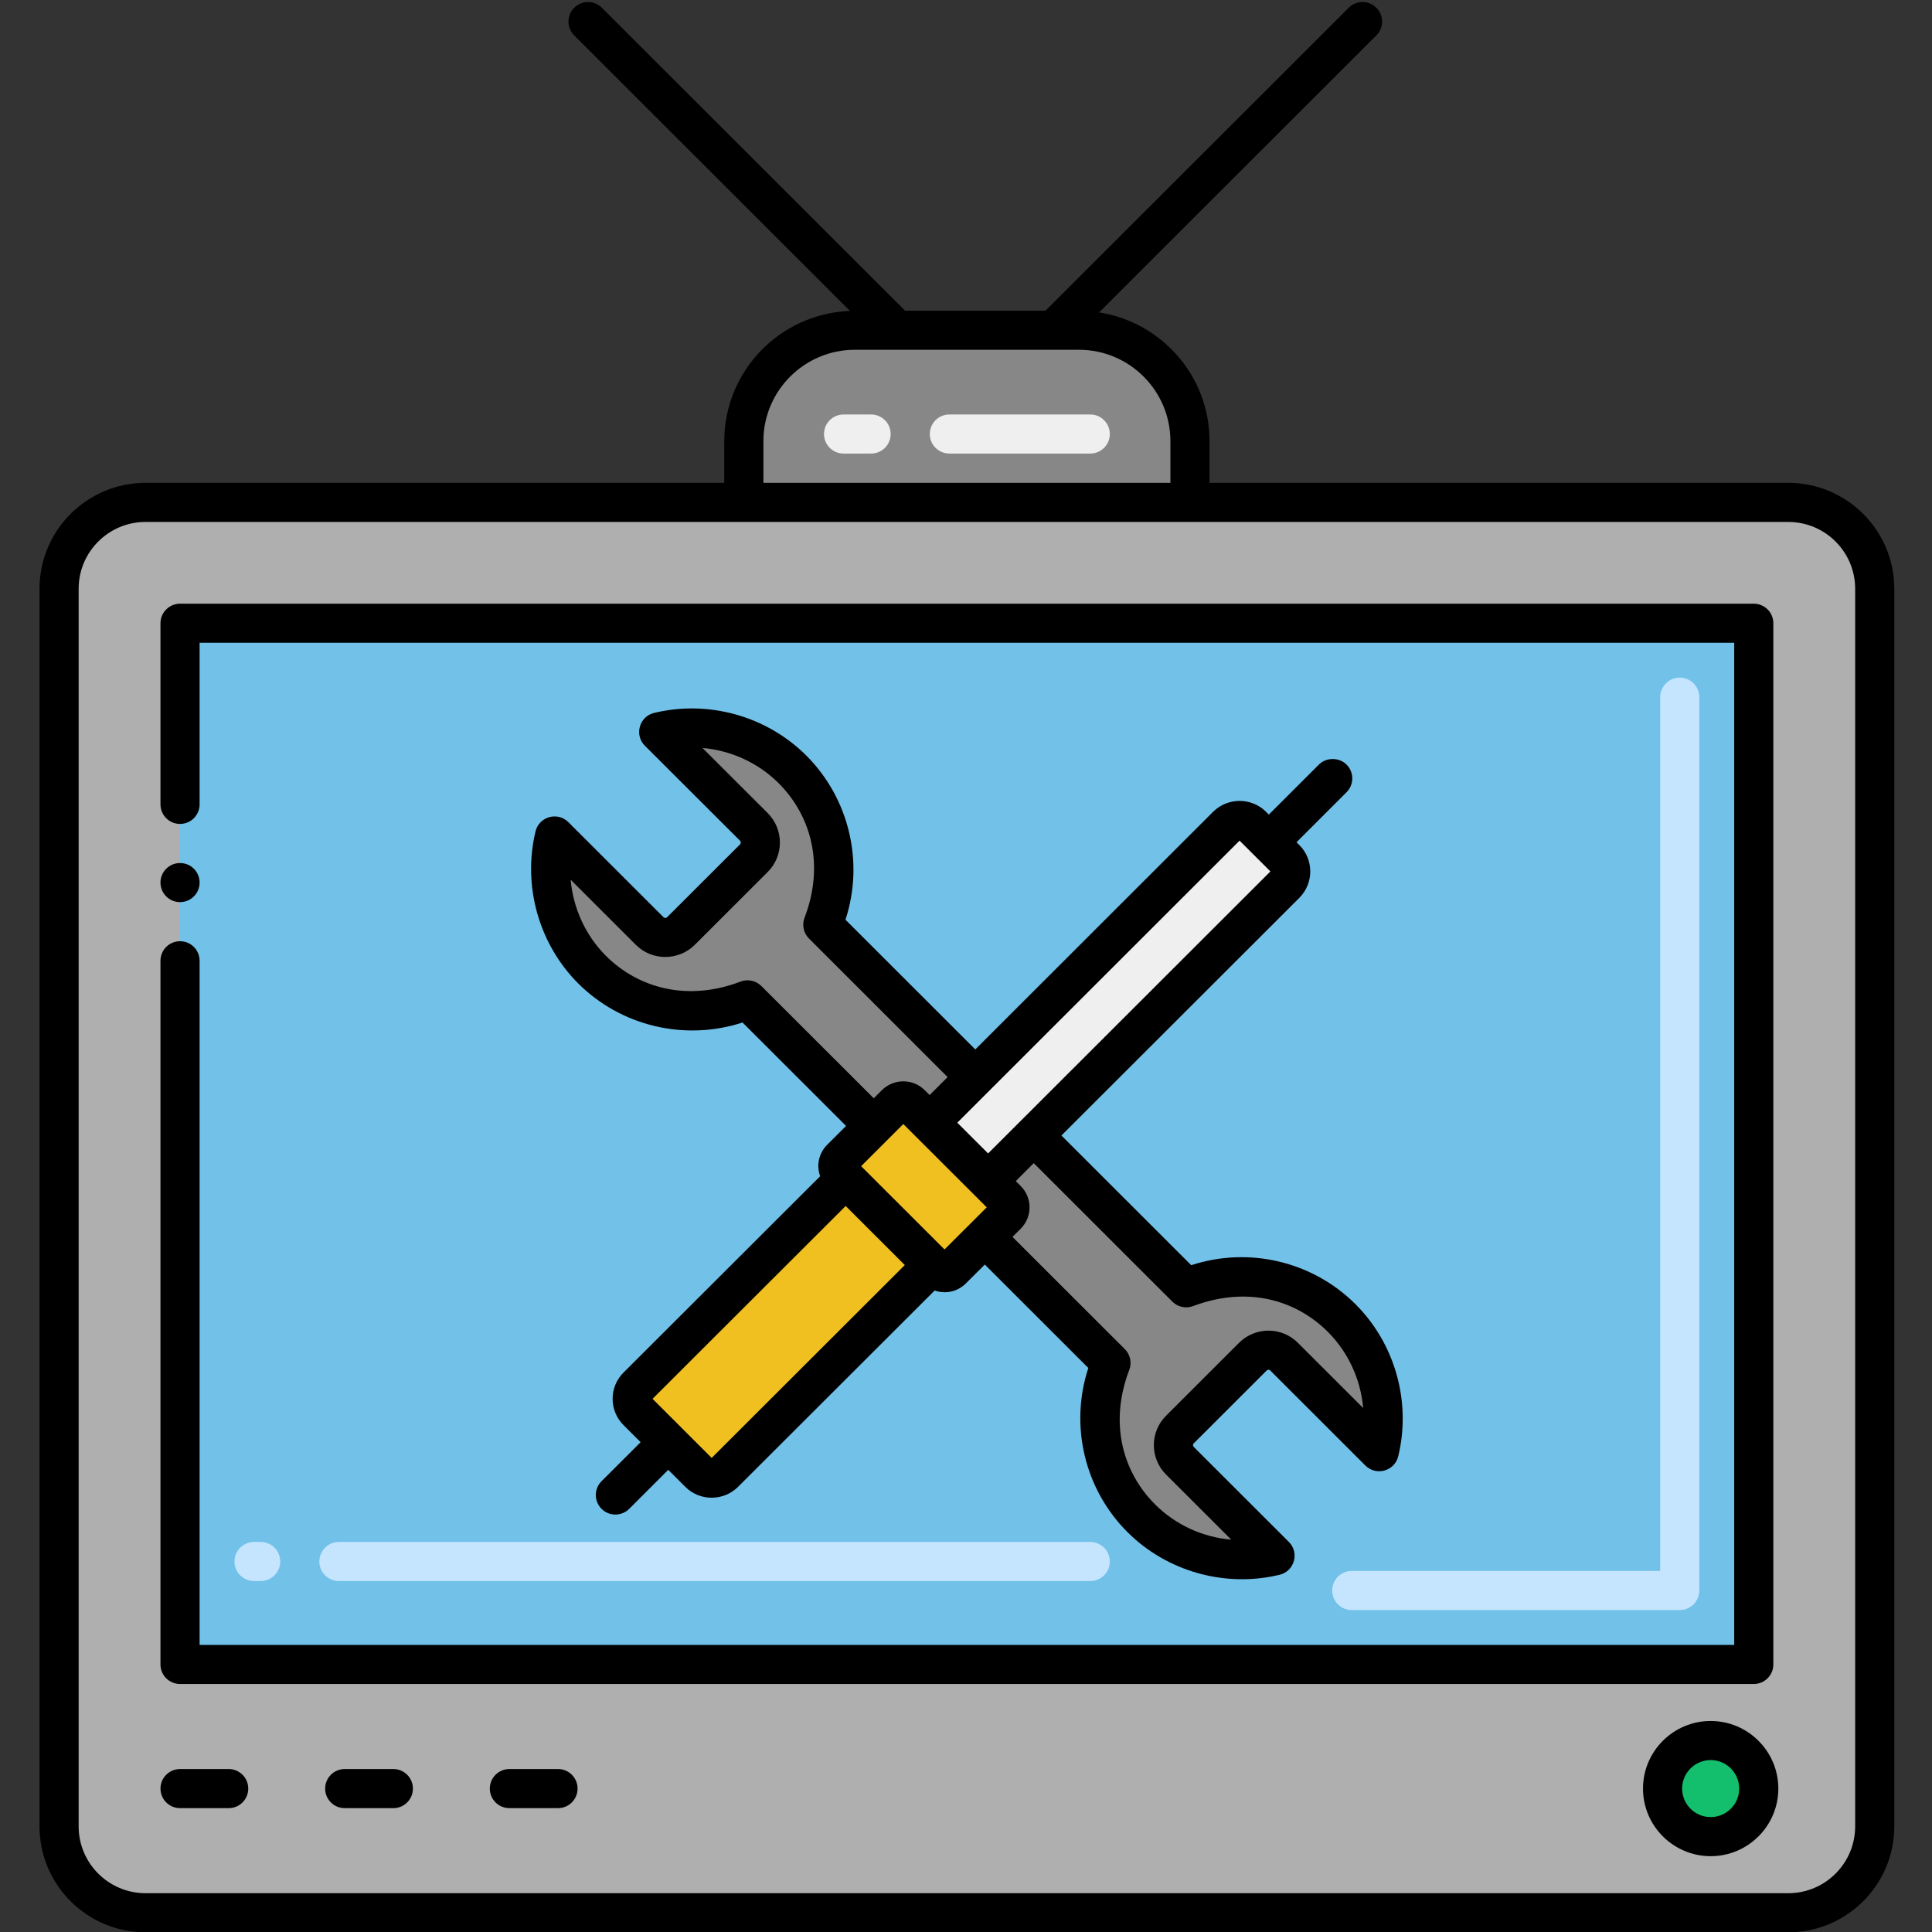 <svg xmlns="http://www.w3.org/2000/svg" xmlns:xlink="http://www.w3.org/1999/xlink" width="512" zoomAndPan="magnify" viewBox="0 0 384 384" height="512" preserveAspectRatio="xMidYMid meet" version="1.0"><rect x="0" y="0" width="384" height="384" fill="#333333" stroke="none"/><defs><clipPath id="d5d9892fbe"><path d="M 7.68 0 L 376.68 0 L 376.68 384 L 7.68 384 Z M 7.68 0 " clip-rule="nonzero"/></clipPath></defs><path fill="#afafaf" d="M 372.621 117.004 L 372.621 363.012 C 372.621 372.492 364.93 380.176 355.438 380.176 L 28.918 380.176 C 19.434 380.176 11.738 372.492 11.738 363.012 L 11.738 117.004 C 11.738 107.543 19.43 99.855 28.918 99.855 L 355.438 99.855 C 364.93 99.855 372.621 107.543 372.621 117.004 Z M 372.621 117.004 " fill-opacity="1" fill-rule="nonzero"/><path fill="#72c1e8" d="M 348.574 123.875 L 348.574 330.82 L 35.785 330.82 L 35.785 123.875 Z M 348.574 123.875 " fill-opacity="1" fill-rule="nonzero"/><path fill="#c5e5ff" d="M 333.863 320.008 L 268.668 320.008 C 266.523 320.008 264.781 318.27 264.781 316.125 C 264.781 313.977 266.523 312.238 268.668 312.238 L 329.977 312.238 L 329.977 138.57 C 329.977 136.422 331.715 134.684 333.863 134.684 C 336.012 134.684 337.754 136.422 337.754 138.57 L 337.754 316.125 C 337.754 318.27 336.012 320.008 333.863 320.008 Z M 333.863 320.008 " fill-opacity="1" fill-rule="nonzero"/><path fill="#c5e5ff" d="M 216.695 314.246 L 67.363 314.246 C 65.215 314.246 63.473 312.508 63.473 310.363 C 63.473 308.215 65.215 306.477 67.363 306.477 L 216.695 306.477 C 218.844 306.477 220.586 308.215 220.586 310.363 C 220.586 312.508 218.844 314.246 216.695 314.246 Z M 51.805 314.246 L 50.496 314.246 C 48.348 314.246 46.605 312.508 46.605 310.363 C 46.605 308.215 48.348 306.477 50.496 306.477 L 51.805 306.477 C 53.953 306.477 55.695 308.215 55.695 310.363 C 55.695 312.508 53.953 314.246 51.805 314.246 Z M 51.805 314.246 " fill-opacity="1" fill-rule="nonzero"/><path fill="#13bf6d" d="M 349.57 355.496 C 349.57 356.125 349.508 356.746 349.387 357.359 C 349.262 357.973 349.082 358.57 348.844 359.152 C 348.602 359.73 348.309 360.281 347.957 360.801 C 347.609 361.324 347.215 361.805 346.77 362.25 C 346.324 362.691 345.844 363.09 345.32 363.438 C 344.801 363.785 344.246 364.078 343.668 364.32 C 343.09 364.559 342.488 364.742 341.875 364.863 C 341.258 364.984 340.637 365.047 340.008 365.047 C 339.383 365.047 338.762 364.984 338.145 364.863 C 337.527 364.742 336.93 364.559 336.352 364.32 C 335.77 364.078 335.219 363.785 334.699 363.438 C 334.176 363.09 333.691 362.691 333.25 362.25 C 332.805 361.805 332.41 361.324 332.059 360.801 C 331.711 360.281 331.418 359.73 331.176 359.152 C 330.938 358.57 330.754 357.973 330.633 357.359 C 330.512 356.746 330.449 356.125 330.449 355.496 C 330.449 354.867 330.512 354.246 330.633 353.633 C 330.754 353.02 330.938 352.422 331.176 351.84 C 331.418 351.262 331.711 350.711 332.059 350.191 C 332.41 349.668 332.805 349.188 333.25 348.742 C 333.691 348.301 334.176 347.902 334.699 347.555 C 335.219 347.207 335.77 346.91 336.352 346.672 C 336.93 346.434 337.527 346.25 338.145 346.129 C 338.762 346.008 339.383 345.945 340.008 345.945 C 340.637 345.945 341.258 346.008 341.875 346.129 C 342.488 346.25 343.09 346.434 343.668 346.672 C 344.246 346.91 344.801 347.207 345.32 347.555 C 345.844 347.902 346.324 348.301 346.77 348.742 C 347.215 349.188 347.609 349.668 347.957 350.191 C 348.309 350.711 348.602 351.262 348.844 351.84 C 349.082 352.422 349.262 353.02 349.387 353.633 C 349.508 354.246 349.57 354.867 349.57 355.496 Z M 349.57 355.496 " fill-opacity="1" fill-rule="nonzero"/><path fill="#878787" d="M 214.453 65.637 L 169.91 65.637 C 157.723 65.637 147.844 75.504 147.844 87.68 L 147.844 99.855 L 236.516 99.855 L 236.516 87.68 C 236.516 75.504 226.637 65.637 214.453 65.637 Z M 214.453 65.637 " fill-opacity="1" fill-rule="nonzero"/><path fill="#efefef" d="M 216.695 90.148 L 188.695 90.148 C 186.547 90.148 184.809 88.41 184.809 86.266 C 184.809 84.117 186.547 82.379 188.695 82.379 L 216.695 82.379 C 218.844 82.379 220.586 84.117 220.586 86.266 C 220.586 88.41 218.844 90.148 216.695 90.148 Z M 173.141 90.148 L 167.664 90.148 C 165.516 90.148 163.777 88.41 163.777 86.266 C 163.777 84.117 165.516 82.379 167.664 82.379 L 173.141 82.379 C 175.289 82.379 177.027 84.117 177.027 86.266 C 177.027 88.41 175.289 90.148 173.141 90.148 Z M 173.141 90.148 " fill-opacity="1" fill-rule="nonzero"/><path fill="#878787" d="M 163.543 183.793 L 193.844 214.082 L 184.777 223.145 L 181.027 219.414 C 180.203 218.59 178.879 218.59 178.039 219.414 L 173.668 223.797 L 148.578 198.73 C 136.508 203.336 125.152 200.176 117.668 192.715 C 110.715 185.754 107.945 175.605 110.219 166.156 L 129.117 185.039 C 130.844 186.762 133.629 186.762 135.355 185.039 L 149.836 170.57 C 151.547 168.859 151.547 166.062 149.836 164.355 L 130.922 145.473 C 140.379 143.188 150.555 145.969 157.508 152.918 C 164.969 160.371 168.148 171.758 163.543 183.793 Z M 163.543 183.793 " fill-opacity="1" fill-rule="nonzero"/><path fill="#878787" d="M 274.125 288.535 L 255.227 269.656 C 253.516 267.93 250.73 267.93 249.004 269.656 L 234.523 284.121 C 232.797 285.832 232.797 288.629 234.523 290.34 L 253.422 309.219 C 243.98 311.504 233.809 308.723 226.852 301.777 C 219.328 294.273 216.227 282.902 220.816 270.898 L 195.742 245.848 L 195.742 245.832 L 200.129 241.465 C 200.953 240.641 200.953 239.305 200.129 238.48 L 196.395 234.75 L 205.465 225.691 L 235.766 255.965 C 248.02 251.348 259.27 254.582 266.676 261.977 C 273.645 268.941 276.43 279.086 274.125 288.535 Z M 274.125 288.535 " fill-opacity="1" fill-rule="nonzero"/><path fill="#f0c020" d="M 185.336 251.441 L 143.941 292.777 C 142.559 294.145 140.332 294.145 138.965 292.777 L 126.691 280.516 C 125.305 279.133 125.305 276.91 126.691 275.543 L 168.086 234.207 Z M 185.336 251.441 " fill-opacity="1" fill-rule="nonzero"/><path fill="#efefef" d="M 255.516 175.691 L 205.465 225.691 L 196.395 234.75 L 184.777 223.145 L 193.844 214.082 L 243.879 164.082 C 245.262 162.715 247.488 162.715 248.871 164.082 L 255.516 170.719 C 256.883 172.086 256.883 174.309 255.516 175.691 Z M 255.516 175.691 " fill-opacity="1" fill-rule="nonzero"/><path fill="#f0c020" d="M 200.129 241.465 L 195.742 245.832 L 195.742 245.848 L 189.223 252.344 C 188.398 253.168 187.062 253.168 186.238 252.344 L 185.336 251.441 L 168.086 234.207 L 167.152 233.273 C 166.328 232.465 166.328 231.113 167.152 230.293 L 173.668 223.797 L 178.039 219.414 C 178.879 218.59 180.203 218.59 181.027 219.414 L 184.777 223.145 L 196.395 234.75 L 200.129 238.48 C 200.953 239.305 200.953 240.641 200.129 241.465 Z M 200.129 241.465 " fill-opacity="1" fill-rule="nonzero"/><path fill="#000000" d="M 35.785 334.707 L 348.574 334.707 C 350.727 334.707 352.465 332.969 352.465 330.82 L 352.465 123.871 C 352.465 121.723 350.727 119.988 348.574 119.988 L 35.785 119.988 C 33.652 119.988 31.895 121.719 31.895 123.871 L 31.895 159.879 C 31.895 162.023 33.637 163.762 35.785 163.762 C 37.93 163.762 39.672 162.023 39.672 159.879 C 39.672 159.863 39.672 159.863 39.672 159.848 L 39.672 127.758 L 344.688 127.758 L 344.688 326.938 L 39.672 326.938 L 39.672 190.957 C 39.672 188.812 37.93 187.074 35.785 187.074 C 33.637 187.074 31.895 188.812 31.895 190.957 L 31.895 330.82 C 31.895 332.969 33.633 334.707 35.785 334.707 Z M 35.785 334.707 " fill-opacity="1" fill-rule="nonzero"/><path fill="#000000" d="M 39.672 175.418 C 39.672 175.934 39.574 176.43 39.379 176.906 C 39.18 177.383 38.898 177.801 38.535 178.164 C 38.168 178.531 37.75 178.812 37.273 179.008 C 36.797 179.203 36.301 179.305 35.785 179.305 C 35.27 179.305 34.773 179.203 34.297 179.008 C 33.82 178.812 33.398 178.531 33.035 178.164 C 32.668 177.801 32.387 177.383 32.191 176.906 C 31.992 176.43 31.895 175.934 31.895 175.418 C 31.895 174.902 31.992 174.406 32.191 173.934 C 32.387 173.457 32.668 173.035 33.035 172.672 C 33.398 172.309 33.82 172.027 34.297 171.828 C 34.773 171.633 35.27 171.535 35.785 171.535 C 36.301 171.535 36.797 171.633 37.273 171.828 C 37.75 172.027 38.168 172.309 38.535 172.672 C 38.898 173.035 39.18 173.457 39.379 173.934 C 39.574 174.406 39.672 174.902 39.672 175.418 Z M 39.672 175.418 " fill-opacity="1" fill-rule="nonzero"/><g clip-path="url(#d5d9892fbe)"><path fill="#000000" d="M 355.441 95.969 L 240.406 95.969 L 240.406 87.68 C 240.406 74.746 230.867 64.023 218.453 62.094 L 273.562 7.035 C 275.082 5.52 275.082 3.059 273.562 1.543 C 272.043 0.027 269.582 0.023 268.062 1.543 L 207.797 61.754 L 179.895 61.754 L 119.625 1.543 C 118.105 0.023 115.645 0.023 114.125 1.543 C 112.605 3.059 112.605 5.52 114.125 7.035 L 168.941 61.801 C 155.078 62.312 143.953 73.707 143.953 87.68 L 143.953 95.969 L 28.918 95.969 C 17.305 95.969 7.855 105.406 7.855 117.012 L 7.855 363.016 C 7.855 374.617 17.305 384.059 28.918 384.059 L 355.441 384.059 C 367.055 384.059 376.504 374.617 376.504 363.016 L 376.504 117.012 C 376.504 105.41 367.055 95.969 355.441 95.969 Z M 151.73 87.68 C 151.73 77.668 159.887 69.52 169.91 69.52 C 182.305 69.52 190.957 69.52 214.453 69.52 C 224.477 69.52 232.629 77.664 232.629 87.68 L 232.629 95.969 L 151.734 95.969 L 151.734 87.68 Z M 368.727 363.016 C 368.727 370.332 362.766 376.289 355.441 376.289 L 28.918 376.289 C 21.594 376.289 15.633 370.332 15.633 363.016 L 15.633 117.012 C 15.633 109.695 21.594 103.742 28.918 103.742 C 41.781 103.742 340.086 103.742 355.441 103.742 C 362.766 103.742 368.727 109.695 368.727 117.012 Z M 368.727 363.016 " fill-opacity="1" fill-rule="nonzero"/></g><path fill="#000000" d="M 45.453 351.609 L 35.785 351.609 C 33.637 351.609 31.898 353.352 31.898 355.496 C 31.898 357.641 33.637 359.383 35.785 359.383 L 45.453 359.383 C 47.602 359.383 49.344 357.641 49.344 355.496 C 49.344 353.352 47.602 351.609 45.453 351.609 Z M 45.453 351.609 " fill-opacity="1" fill-rule="nonzero"/><path fill="#000000" d="M 78.184 351.609 L 68.516 351.609 C 66.367 351.609 64.625 353.352 64.625 355.496 C 64.625 357.641 66.367 359.383 68.516 359.383 L 78.184 359.383 C 80.332 359.383 82.07 357.641 82.07 355.496 C 82.07 353.352 80.332 351.609 78.184 351.609 Z M 78.184 351.609 " fill-opacity="1" fill-rule="nonzero"/><path fill="#000000" d="M 110.91 351.609 L 101.242 351.609 C 99.094 351.609 97.355 353.352 97.355 355.496 C 97.355 357.641 99.094 359.383 101.242 359.383 L 110.91 359.383 C 113.059 359.383 114.797 357.641 114.797 355.496 C 114.797 353.352 113.059 351.609 110.91 351.609 Z M 110.91 351.609 " fill-opacity="1" fill-rule="nonzero"/><path fill="#000000" d="M 340.008 342.059 C 332.594 342.059 326.559 348.086 326.559 355.496 C 326.559 362.902 332.594 368.93 340.008 368.93 C 347.426 368.93 353.457 362.902 353.457 355.496 C 353.457 348.086 347.426 342.059 340.008 342.059 Z M 340.008 361.16 C 336.883 361.16 334.336 358.621 334.336 355.496 C 334.336 352.371 336.883 349.828 340.008 349.828 C 343.137 349.828 345.68 352.371 345.68 355.496 C 345.68 358.621 343.137 361.16 340.008 361.16 Z M 340.008 361.16 " fill-opacity="1" fill-rule="nonzero"/><path fill="#000000" d="M 132.605 182.293 C 132.398 182.5 132.074 182.5 131.867 182.293 L 112.969 163.41 C 110.812 161.258 107.141 162.312 106.438 165.25 C 103.84 176.047 107.09 187.625 114.922 195.465 C 123.473 203.992 136.148 206.961 147.582 203.23 L 168.164 223.789 L 164.402 227.543 C 162.848 229.094 162.18 231.438 163.008 233.785 L 123.957 272.781 C 121.035 275.668 121.031 280.363 123.941 283.262 L 127.332 286.648 L 119.566 294.395 C 118.043 295.918 118.043 298.371 119.566 299.895 C 121.09 301.418 123.555 301.398 125.059 299.895 L 132.824 292.137 L 136.215 295.527 C 139.09 298.398 143.781 298.402 146.691 295.527 L 185.773 256.496 C 188.121 257.305 190.441 256.625 191.969 255.094 L 195.738 251.34 L 216.312 271.895 C 212.562 283.324 215.547 295.996 224.102 304.527 C 231.938 312.352 243.52 315.613 254.34 312.996 C 257.285 312.281 258.316 308.613 256.172 306.473 L 237.262 287.582 C 237.078 287.402 237.055 287.086 237.273 286.871 L 251.758 272.402 C 251.949 272.207 252.254 272.18 252.48 272.402 L 271.379 291.285 C 273.512 293.422 277.188 292.402 277.906 289.457 C 280.535 278.664 277.289 267.082 269.426 259.23 C 260.883 250.695 248.195 247.719 236.766 251.469 L 210.965 225.691 L 258.266 178.441 C 258.27 178.434 258.277 178.43 258.281 178.422 C 261.145 175.527 261.137 170.84 258.266 167.973 L 257.695 167.402 L 267.641 157.457 C 269.152 155.945 269.152 153.477 267.641 151.969 C 266.164 150.492 263.598 150.492 262.137 151.969 L 252.191 161.906 L 251.605 161.32 C 248.723 158.477 244.031 158.473 241.129 161.336 L 193.848 208.586 L 168.047 182.801 C 171.781 171.375 168.797 158.703 160.258 150.172 C 152.414 142.336 140.828 139.082 130.008 141.699 C 127.066 142.406 126.027 146.078 128.176 148.223 L 147.086 167.102 C 147.281 167.293 147.281 167.633 147.09 167.824 Z M 179.539 223.414 L 196.121 239.969 C 194.367 241.715 190.445 245.637 187.73 248.34 L 171.156 231.785 C 173.992 228.953 176.707 226.254 179.539 223.414 Z M 141.453 289.773 L 129.703 278.031 L 168.086 239.699 L 179.836 251.441 Z M 233.016 258.711 C 234.098 259.789 235.711 260.133 237.133 259.598 C 247.883 255.562 257.512 258.316 263.926 264.723 C 268.012 268.805 270.453 274.219 270.938 279.855 L 257.988 266.918 C 254.766 263.668 249.512 263.656 246.258 266.906 L 231.785 281.363 C 228.5 284.613 228.547 289.891 231.773 293.086 L 244.727 306.023 C 239.086 305.539 233.676 303.102 229.598 299.027 C 223.191 292.637 220.383 282.914 224.449 272.285 C 224.996 270.852 224.652 269.234 223.566 268.148 L 201.238 245.844 L 202.879 244.211 C 205.215 241.871 205.215 238.07 202.879 235.734 L 201.895 234.75 L 205.465 231.184 Z M 246.375 167.082 C 246.641 167.348 251.016 171.715 252.504 173.203 C 241.172 184.523 208.098 217.562 196.395 229.254 L 190.273 223.141 C 190.309 223.109 246.086 167.367 246.375 167.082 Z M 152.586 161.605 L 139.625 148.664 C 145.266 149.152 150.68 151.59 154.758 155.664 C 161.152 162.051 163.969 171.793 159.91 182.406 C 159.363 183.84 159.711 185.457 160.793 186.539 L 188.344 214.082 L 184.77 217.652 L 183.777 216.664 C 181.461 214.352 177.664 214.336 175.285 216.672 L 173.664 218.293 L 151.328 195.98 C 150.227 194.883 148.598 194.559 147.191 195.098 C 136.664 199.109 126.91 196.434 120.422 189.969 C 116.355 185.898 113.918 180.488 113.426 174.852 L 126.371 187.785 C 129.609 191.016 134.871 191.012 138.105 187.781 L 152.59 173.312 C 155.82 170.09 155.82 164.836 152.586 161.605 Z M 152.586 161.605 " fill-opacity="1" fill-rule="nonzero"/></svg>